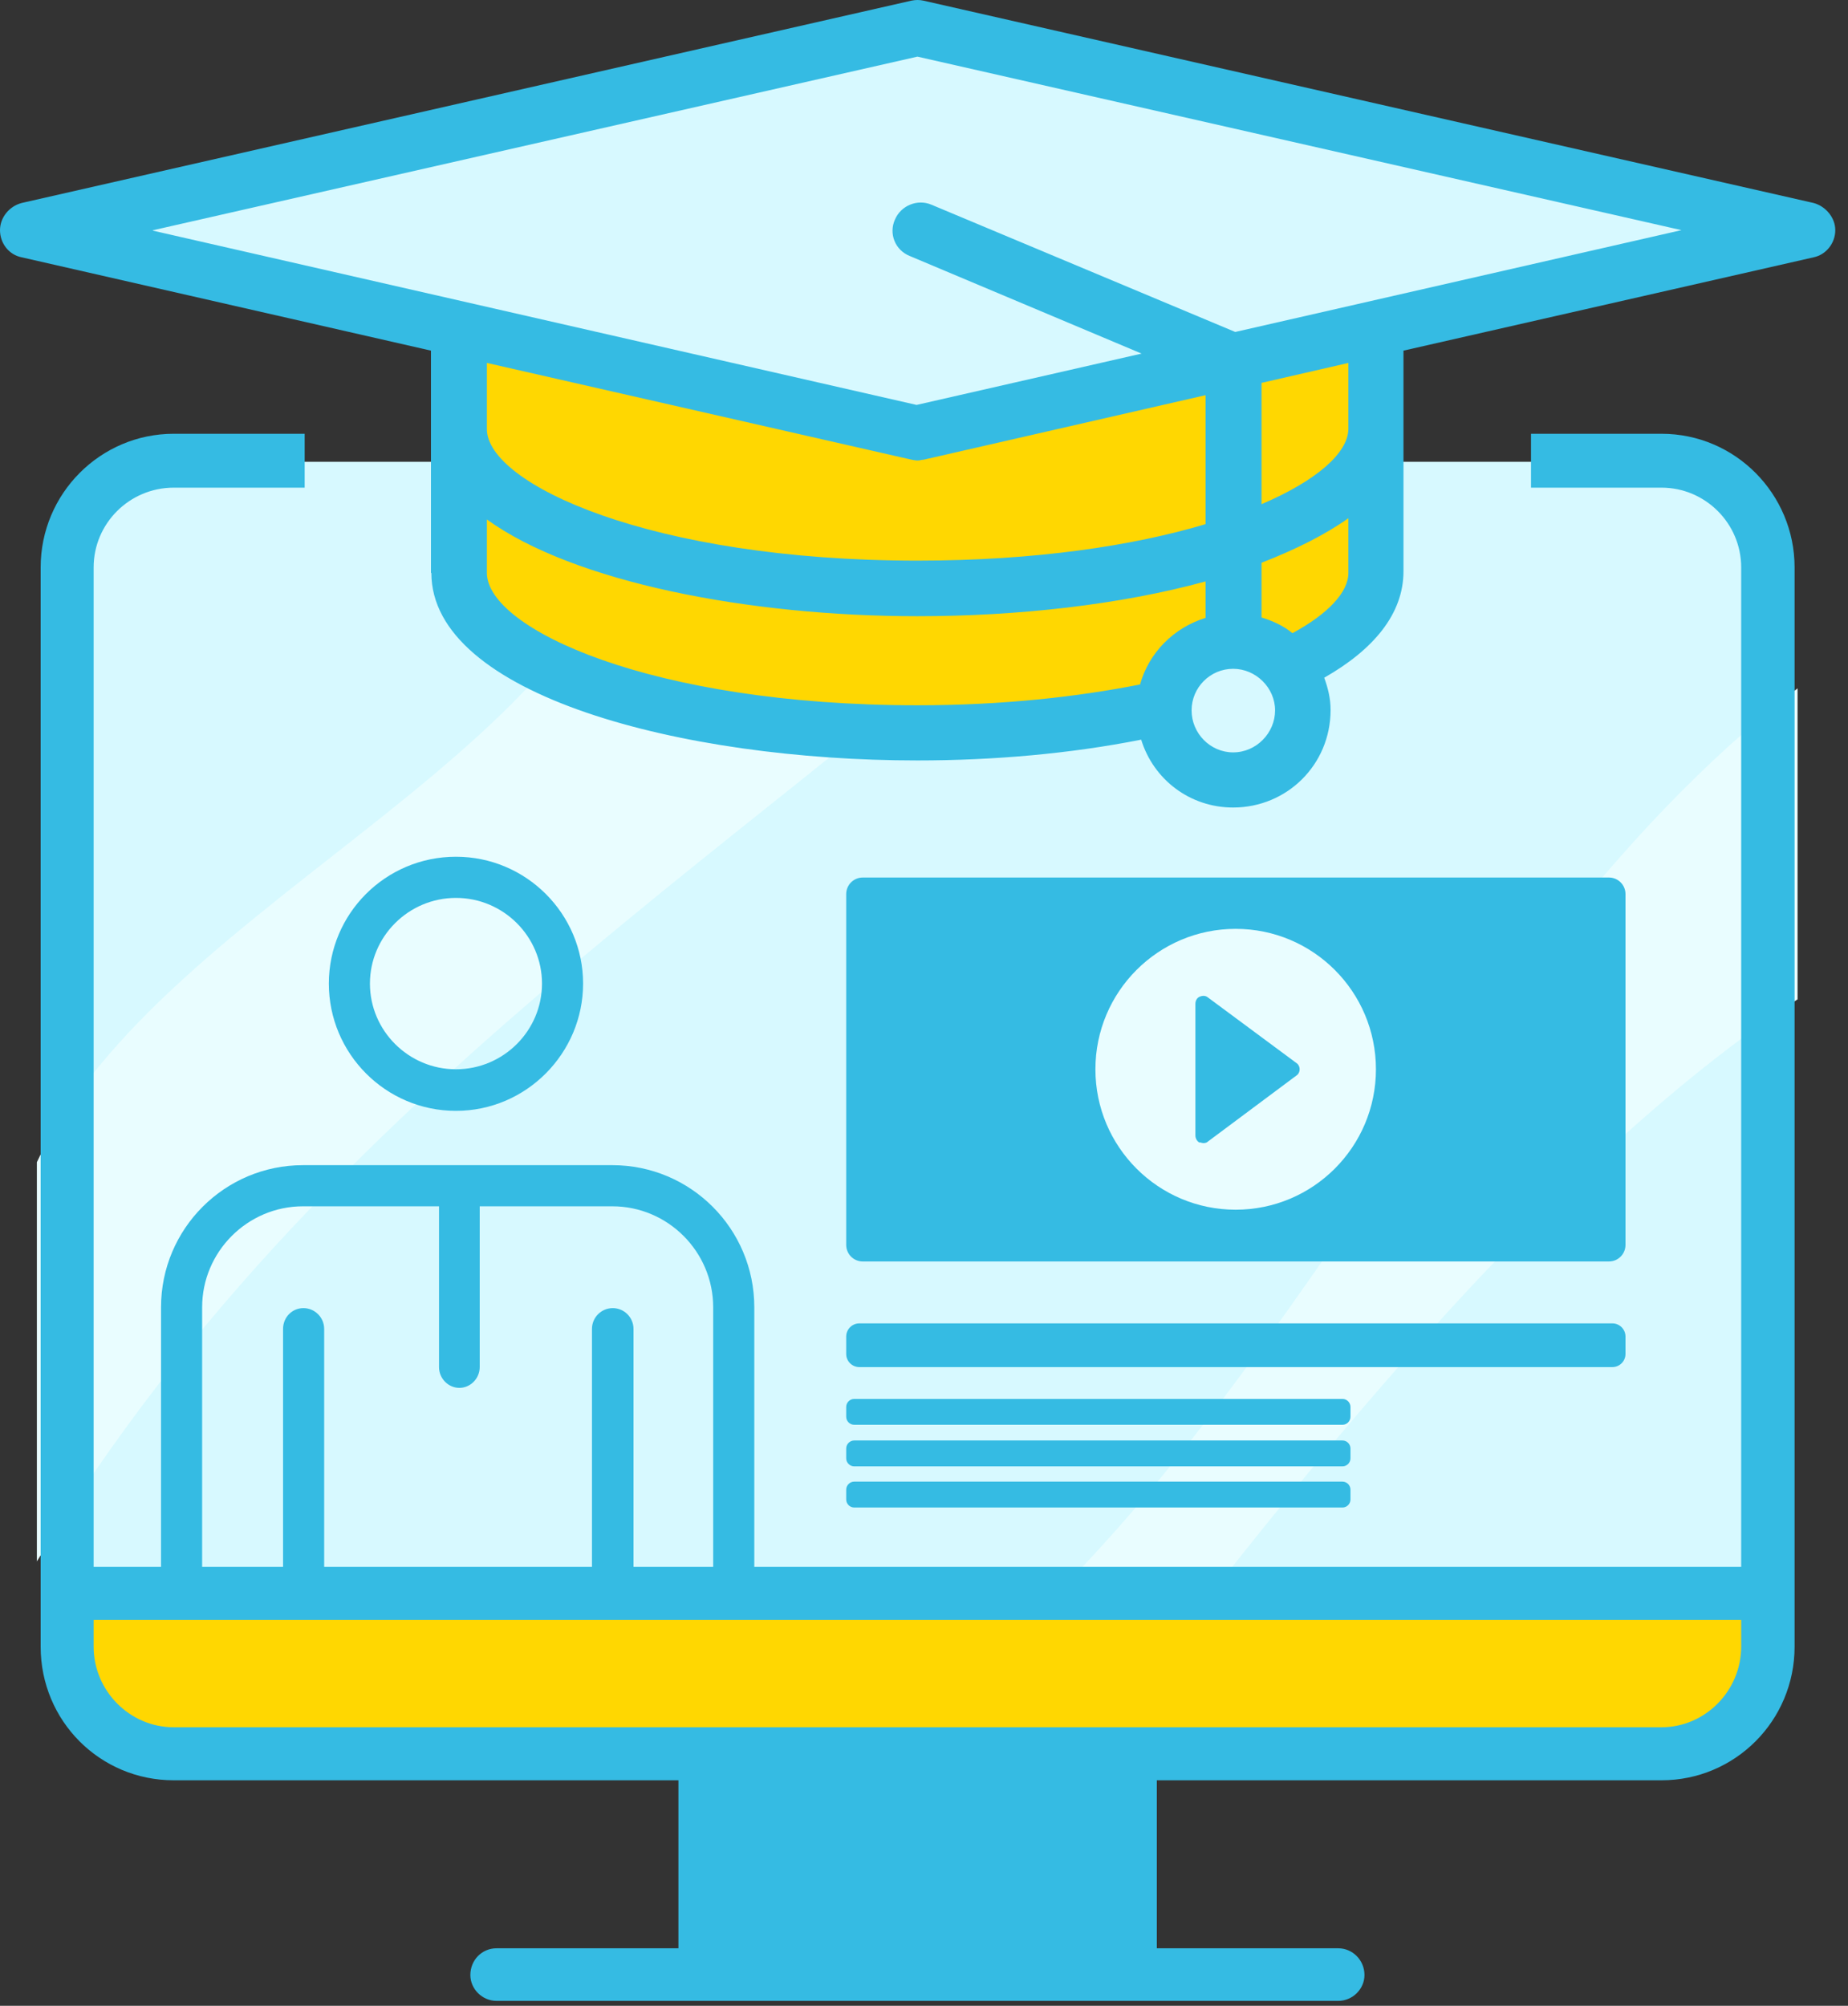 <svg width="94" height="102" viewBox="0 0 94 102" fill="none" xmlns="http://www.w3.org/2000/svg">
<rect x="0" y="0" width="94" height="102" fill="#333333" stroke="none"/>
<path d="M10.024 23.482H84.344C87.75 23.482 90.53 26.244 90.53 29.674V80.5H3.859V29.674C3.859 26.265 6.618 23.482 10.046 23.482H10.024Z" fill="#D7F9FF"/>
<path d="M60.439 22.814H32.978C31.901 38.044 8.406 45.336 1.875 59.1V79.4C17.243 54.03 41.212 41.539 60.439 22.814Z" fill="#E9FDFF"/>
<path d="M42.334 90.295H54.534C65.958 74.999 78.826 59.1 91.435 50.816V35.003C72.101 49.953 64.815 76.186 42.334 90.295Z" fill="#E9FDFF"/>
<path d="M3.857 80.802H89.3V84.189C89.3 86.864 87.144 89.021 84.472 89.021H8.643C5.991 89.021 3.857 86.864 3.857 84.232V80.802Z" fill="#FFD701"/>
<path d="M84.515 22.058H77.876V24.798H84.515C86.735 24.798 88.567 26.61 88.567 28.854V79.68H4.763V28.854C4.763 26.61 6.595 24.798 8.836 24.798H15.497V22.058H8.836C5.108 22.058 2.068 25.1 2.068 28.854V83.736C2.068 87.511 5.086 90.531 8.836 90.531H34.508V99.074H25.261C24.507 99.074 23.925 99.678 23.925 100.433C23.925 101.145 24.528 101.749 25.261 101.749H68.069C68.801 101.749 69.405 101.145 69.405 100.433C69.405 99.678 68.801 99.074 68.069 99.074H58.843V90.531H84.515C88.244 90.531 91.283 87.511 91.283 83.736V28.854C91.283 25.122 88.265 22.058 84.515 22.058ZM88.567 83.736C88.567 85.98 86.735 87.835 84.515 87.835H8.836C6.595 87.835 4.763 85.98 4.763 83.736V82.377H88.567V83.736Z" fill="#35BBE3"/>
<path d="M31.168 66.52C30.585 66.52 30.111 66.995 30.111 67.578V80.004H32.224V67.578C32.224 66.995 31.75 66.52 31.168 66.52Z" fill="#35BBE3"/>
<path d="M15.433 66.52C14.851 66.52 14.398 66.995 14.398 67.578V80.004H16.489V67.578C16.489 66.995 16.015 66.52 15.433 66.52Z" fill="#35BBE3"/>
<path d="M10.282 80.004V66.478C10.282 63.651 12.589 61.343 15.412 61.343H22.331V69.519C22.331 70.102 22.805 70.576 23.366 70.576C23.926 70.576 24.401 70.102 24.401 69.519V61.343H31.147C33.971 61.343 36.277 63.651 36.277 66.478V80.004H38.368V66.478C38.368 62.486 35.135 59.251 31.147 59.251H15.412C11.425 59.251 8.191 62.486 8.191 66.478V80.004H10.282Z" fill="#35BBE3"/>
<path d="M16.727 50.017C16.727 53.577 19.615 56.489 23.193 56.489C26.771 56.489 29.659 53.555 29.659 50.017C29.659 46.479 26.771 43.567 23.193 43.567C19.615 43.567 16.727 46.458 16.727 50.017ZM27.569 50.017C27.569 52.412 25.607 54.375 23.193 54.375C20.779 54.375 18.817 52.412 18.817 50.017C18.817 47.623 20.779 45.66 23.193 45.66C25.607 45.66 27.569 47.623 27.569 50.017Z" fill="#35BBE3"/>
<path d="M46.581 1.456C46.581 1.456 2.394 11.444 3.084 11.725C3.774 12.005 46.667 22.058 46.667 22.058L91.264 11.746L46.56 1.435L46.581 1.456Z" fill="#D7F9FF"/>
<path d="M70.01 12.912H23.818V29.027H70.01V12.912Z" fill="#D7F9FF"/>
<path d="M23.602 16.708V31.119C23.602 31.119 30.068 34.506 30.564 34.506C31.059 34.506 45.458 37.526 45.738 37.526C46.018 37.526 57.679 37.181 57.679 37.181L61.301 32.824L65.202 34.01L68.004 32.608L70.397 28.509L69.685 16.428L46.881 21.433L23.58 16.73L23.602 16.708Z" fill="#FFD701"/>
<path d="M21.942 29.134C21.942 35.347 34.681 38.67 46.666 38.67C50.545 38.67 54.447 38.325 58.047 37.613C58.672 39.641 60.525 41.064 62.724 41.064C65.461 41.064 67.681 38.886 67.681 36.103C67.681 35.52 67.552 35.002 67.358 34.463C69.858 33.039 71.389 31.227 71.389 29.048V17.83L92.254 13.084C92.879 12.955 93.353 12.372 93.353 11.703C93.353 11.078 92.879 10.495 92.254 10.323L46.967 0.032C46.773 -0.011 46.58 -0.011 46.364 0.032L1.099 10.323C0.453 10.495 0 11.078 0 11.703C0 12.372 0.453 12.955 1.099 13.084L21.921 17.83V29.134H21.942ZM57.982 34.808C54.813 35.434 51.02 35.865 46.666 35.865C33.108 35.865 24.766 31.961 24.766 29.134V26.416C29.185 29.609 38.087 31.335 46.666 31.335C51.774 31.335 56.99 30.753 61.323 29.566V31.421C59.706 31.917 58.434 33.19 57.982 34.83V34.808ZM24.766 21.821V18.456L46.364 23.375C46.364 23.375 46.579 23.418 46.666 23.418C46.795 23.418 46.881 23.375 46.989 23.375L61.323 20.095V26.654C57.637 27.754 52.679 28.509 46.666 28.509C33.108 28.509 24.766 24.604 24.766 21.821ZM62.724 38.26C61.56 38.26 60.611 37.289 60.611 36.124C60.611 34.959 61.56 34.01 62.724 34.01C63.888 34.01 64.858 34.981 64.858 36.124C64.858 37.267 63.909 38.26 62.724 38.26ZM68.587 29.134C68.587 30.105 67.574 31.206 65.742 32.198C65.267 31.81 64.728 31.572 64.168 31.4V28.617C65.892 27.948 67.401 27.193 68.587 26.352V29.113V29.134ZM68.587 21.821C68.565 23.029 66.992 24.431 64.168 25.64V19.47L68.587 18.456V21.821ZM7.803 11.703L46.666 2.88L85.529 11.703L62.832 16.881L47.377 10.409C46.666 10.107 45.825 10.452 45.523 11.164C45.2 11.876 45.523 12.717 46.278 13.019L58.068 17.981L46.623 20.591L7.76 11.725L7.803 11.703Z" fill="#35BBE3"/>
<path d="M82.014 67.297H43.711C43.342 67.297 43.043 67.597 43.043 67.966V68.851C43.043 69.22 43.342 69.519 43.711 69.519H82.014C82.383 69.519 82.682 69.22 82.682 68.851V67.966C82.682 67.597 82.383 67.297 82.014 67.297Z" fill="#35BBE3"/>
<path d="M68.283 71.138H43.453C43.226 71.138 43.043 71.321 43.043 71.547V72.043C43.043 72.27 43.226 72.453 43.453 72.453H68.283C68.51 72.453 68.693 72.27 68.693 72.043V71.547C68.693 71.321 68.51 71.138 68.283 71.138Z" fill="#35BBE3"/>
<path d="M68.283 73.251H43.453C43.226 73.251 43.043 73.435 43.043 73.661V74.157C43.043 74.384 43.226 74.567 43.453 74.567H68.283C68.51 74.567 68.693 74.384 68.693 74.157V73.661C68.693 73.435 68.51 73.251 68.283 73.251Z" fill="#35BBE3"/>
<path d="M68.283 75.344H43.453C43.226 75.344 43.043 75.528 43.043 75.754V76.25C43.043 76.477 43.226 76.66 43.453 76.66H68.283C68.51 76.66 68.693 76.477 68.693 76.25V75.754C68.693 75.528 68.51 75.344 68.283 75.344Z" fill="#35BBE3"/>
<path d="M81.841 44.624H43.884C43.419 44.624 43.043 45.001 43.043 45.465V63.306C43.043 63.771 43.419 64.148 43.884 64.148H81.841C82.305 64.148 82.682 63.771 82.682 63.306V45.465C82.682 45.001 82.305 44.624 81.841 44.624Z" fill="#35BBE3"/>
<path d="M62.853 61.516C66.794 61.516 69.988 58.319 69.988 54.375C69.988 50.431 66.794 47.234 62.853 47.234C58.913 47.234 55.719 50.431 55.719 54.375C55.719 58.319 58.913 61.516 62.853 61.516Z" fill="#E9FDFF"/>
<path d="M61.02 58.086C61.02 58.086 61.15 58.129 61.214 58.129C61.3 58.129 61.387 58.107 61.451 58.042L65.935 54.699C66.043 54.634 66.107 54.505 66.107 54.375C66.107 54.246 66.043 54.116 65.935 54.051L61.451 50.729C61.322 50.621 61.171 50.621 61.02 50.686C60.869 50.751 60.805 50.902 60.805 51.053V57.74C60.805 57.891 60.891 58.042 61.02 58.107V58.086Z" fill="#35BBE3"/>
</svg>
